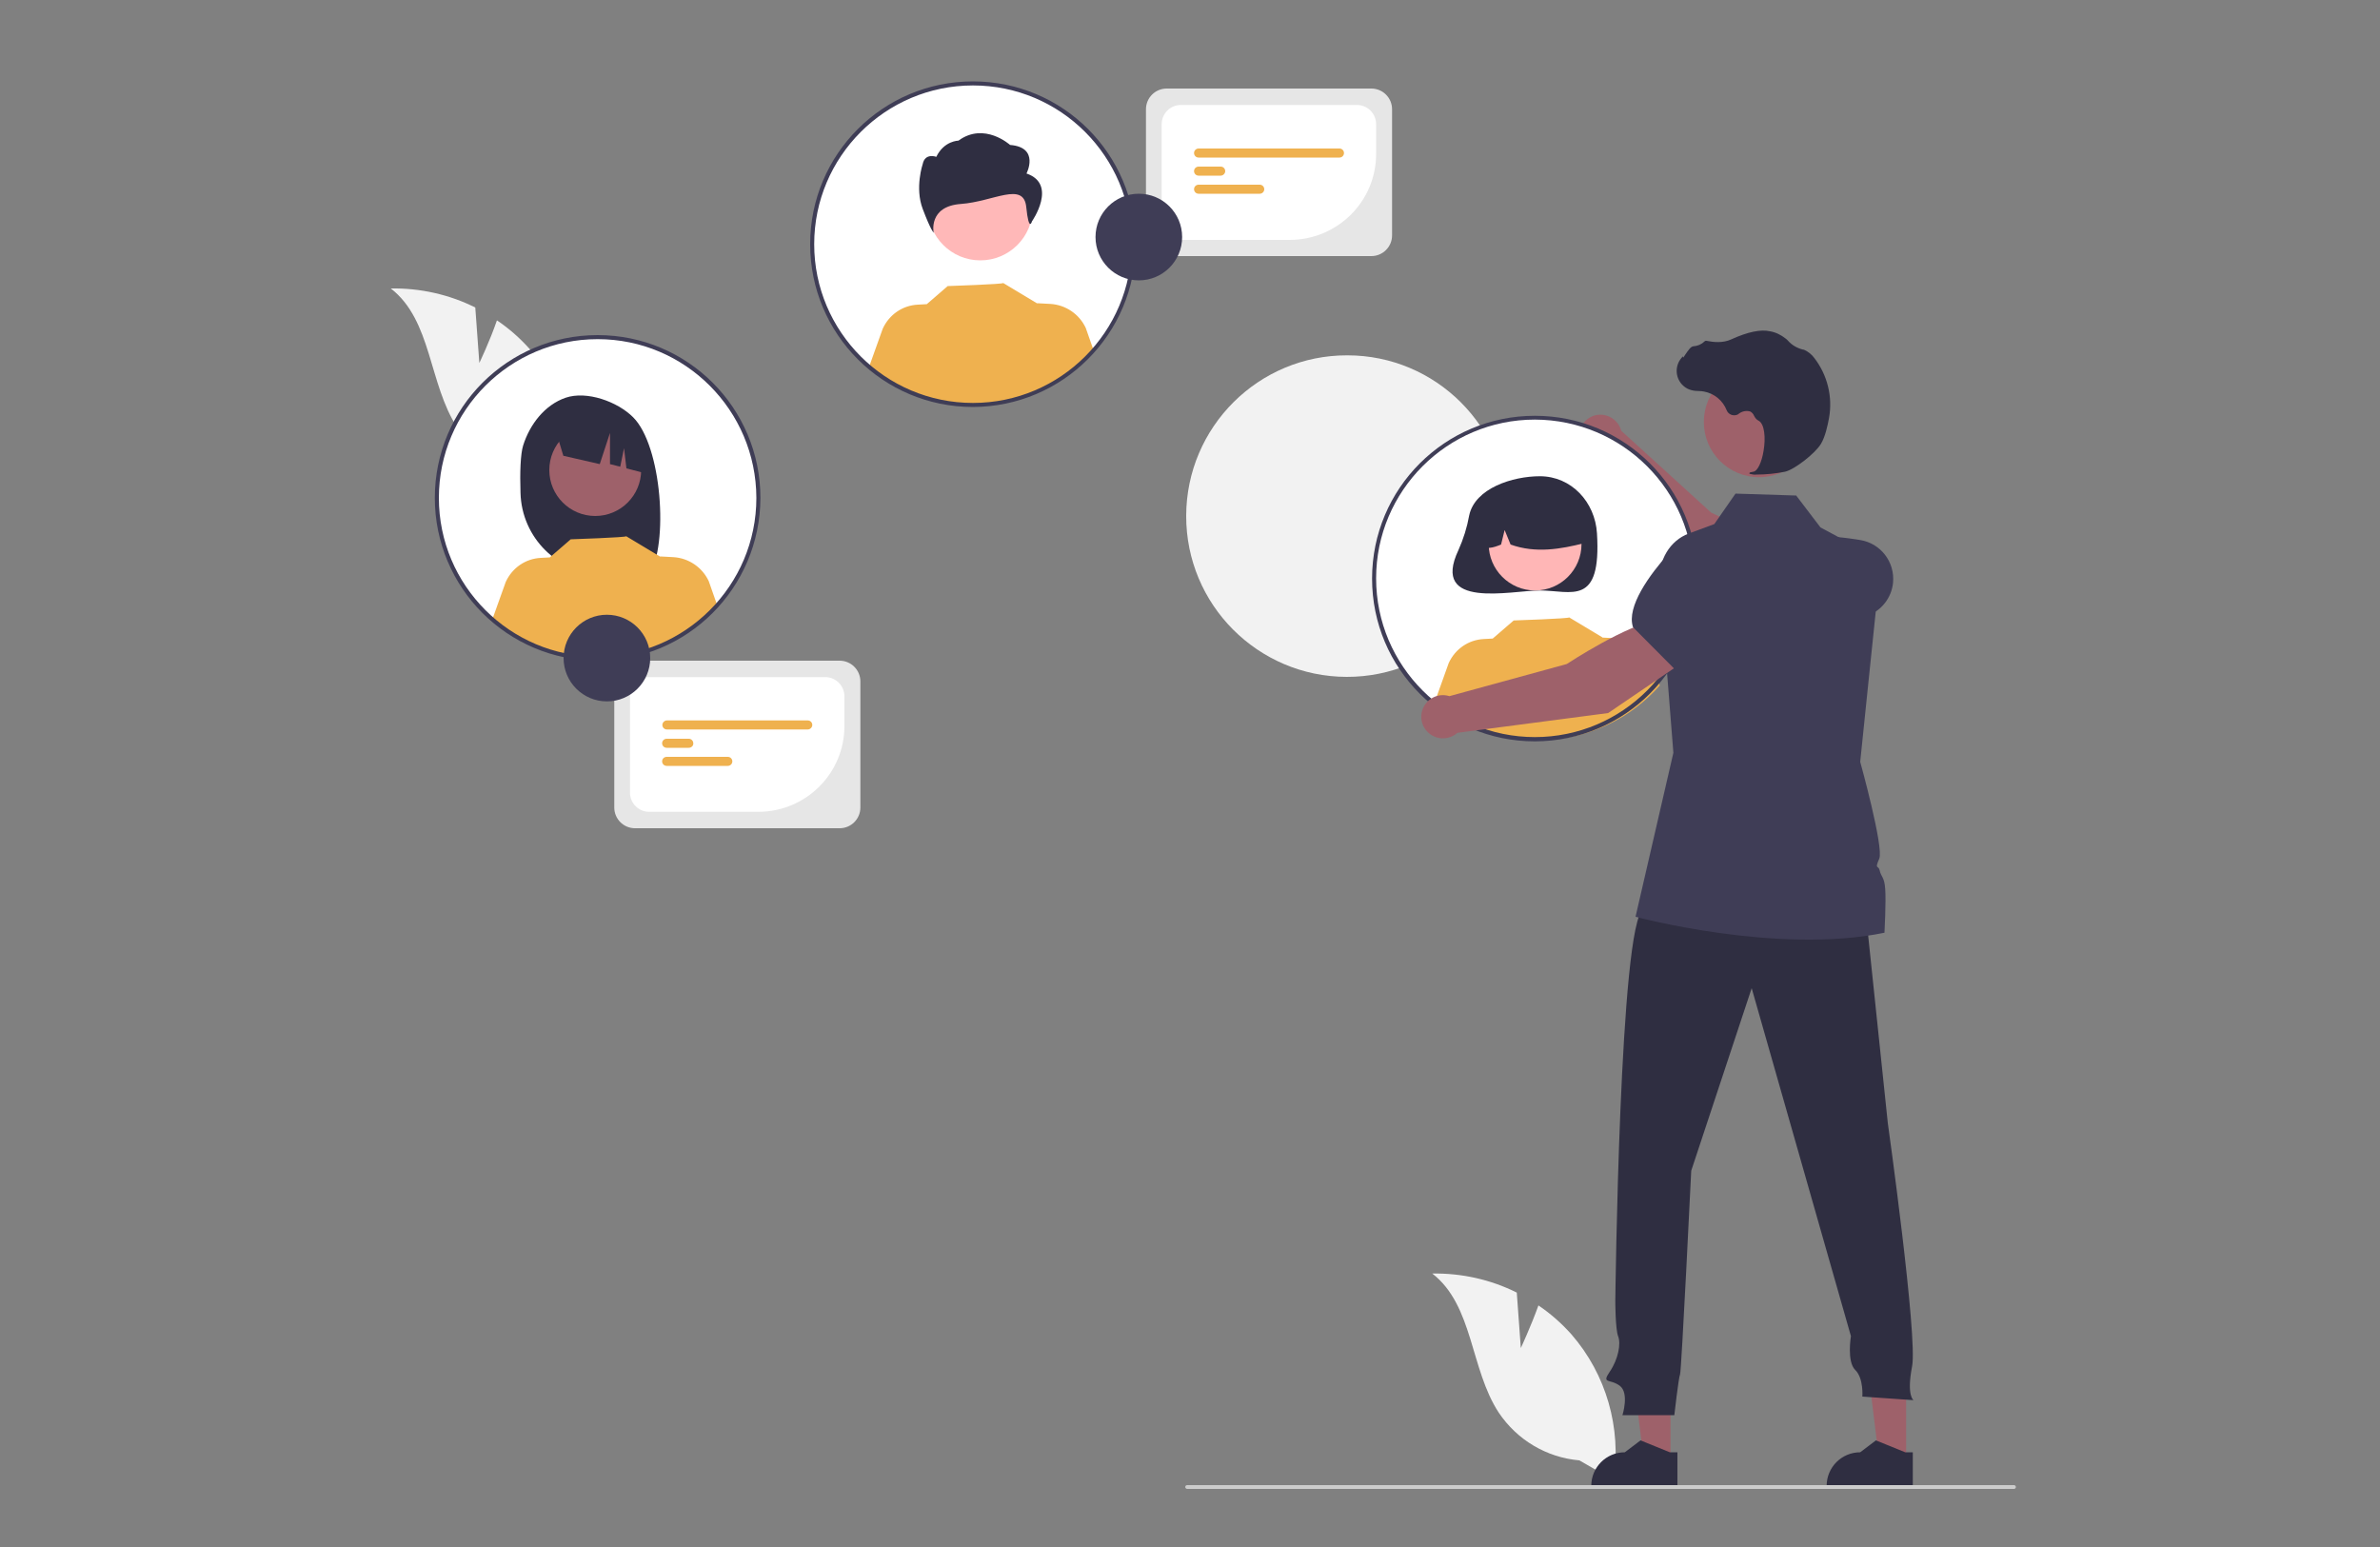 <?xml version="1.0" encoding="UTF-8"?> <!-- Generator: Adobe Illustrator 23.0.3, SVG Export Plug-In . SVG Version: 6.00 Build 0) --> <svg xmlns="http://www.w3.org/2000/svg" xmlns:xlink="http://www.w3.org/1999/xlink" version="1.1" id="a5b77d5f-9bf3-4d40-8d61-3974eaa3afbb" x="0px" y="0px" width="1000px" height="650px" viewBox="0 0 1000 650" style="enable-background:new 0 0 1000 650;" xml:space="preserve"><rect x="0" y="0" width="1000" height="650" fill="#808080" stroke="none"/> <style type="text/css"> .st0{fill:#F2F2F2;} .st1{fill:#9E616A;} .st2{fill:#3F3D56;} .st3{fill:#FFFFFF;} .st4{fill:#2F2E41;} .st5{fill:#FFB6B6;} .st6{fill:#EFB14F;} .st7{fill:#CCCCCC;} .st8{fill:#FFB8B8;} .st9{fill:#E6E6E6;} </style> <path class="st0" d="M633.5,217c-0.1,37.3-30.4,67.5-67.7,67.4c-37.3-0.1-67.5-30.4-67.4-67.7c0.1-37.3,30.4-67.5,67.7-67.4l0,0 c37.2,0,67.4,30.1,67.4,67.3C633.5,216.7,633.5,216.8,633.5,217z"></path> <path class="st1" d="M746,256.3l9.5-18.1c-8.5-10.3-36.5-22.8-36.5-22.8L681.2,181c-1.3-4.8-6.2-7.7-11-6.5c-4.8,1.3-7.7,6.2-6.5,11 c0.8,3.1,3.3,5.6,6.4,6.4l40.9,49L746,256.3z"></path> <path class="st2" d="M741.4,255.1l13.4,4.3c9.8,3.1,20.3,2.9,29.9-0.7l0,0c5.9-2.2,10.1-7.6,10.7-13.9l0,0 c0.8-8.7-5.2-16.5-13.8-17.9c-12.6-2.1-28.8-3.1-34.6,3.8l-0.1,0.1L741.4,255.1z"></path> <circle class="st3" cx="644.9" cy="243.1" r="67.6"></circle> <path class="st4" d="M617.3,216.6c-0.9,5-2.4,9.8-4.5,14.5c-11.9,25.2,22,17,34.2,17c13.3,0,25.9,7,24-24c-0.8-13.2-10.8-24-24-24 C635.6,200.1,619.7,205.1,617.3,216.6z"></path> <circle class="st5" cx="645" cy="228.6" r="19.5"></circle> <path class="st4" d="M631.7,208.7c10.5-6.4,24.3-3.1,30.7,7.4c2.2,3.6,3.3,7.8,3.3,12.1c-9.9,2.5-20.4,4.4-31,0.6l-2.5-6.1l-1.5,6.1 c-3.2,1.3-6.5,2.4-9.7,0C620.7,220.6,624.8,213,631.7,208.7z"></path> <path class="st6" d="M697.4,288c-24.4,27.7-66.4,30.8-94.5,6.8l5.8-16.2c2.7-5.9,8.3-9.8,14.8-10.1l3.7-0.2l8.8-7.6 c0,0,23.7-0.8,23.3-1.3l14.3,8.6l0-0.1l5.6,0.3c6.4,0.4,12.1,4.3,14.8,10.1L697.4,288z"></path> <path class="st0" d="M639,566.4l-1.7-23.3c-11-5.5-23.2-8.2-35.5-8c17.3,13.4,15.9,40.1,27.9,58.4c7.7,11.5,20.1,18.9,33.9,20.1 l14.4,8.3c3.3-22-3.1-44.4-17.7-61.2c-4.1-4.6-8.7-8.7-13.9-12.2C643.2,557.4,639,566.4,639,566.4z"></path> <path class="st0" d="M201.4,152.5l-1.7-23.3c-11-5.5-23.2-8.2-35.5-8c17.3,13.4,15.9,40.1,27.9,58.4c7.7,11.5,20.1,18.9,33.9,20.1 l14.4,8.3c3.3-22-3.1-44.4-17.7-61.2c-4.1-4.6-8.7-8.7-13.9-12.2C205.7,143.6,201.4,152.5,201.4,152.5z"></path> <polygon class="st1" points="701.9,613.9 690.7,613.9 685.4,570.6 701.9,570.6 "></polygon> <path class="st4" d="M704.8,624.8l-36.2,0v-0.5c0-7.8,6.3-14.1,14.1-14.1h0l6.6-5l12.3,5l3.2,0L704.8,624.8z"></path> <polygon class="st1" points="800.9,613.9 789.6,613.9 784.3,570.6 800.9,570.6 "></polygon> <path class="st4" d="M803.7,624.8l-36.2,0v-0.5c0-7.8,6.3-14.1,14.1-14.1h0l6.6-5l12.3,5l3.2,0L803.7,624.8z"></path> <path class="st4" d="M783.8,382.2l9.4,89.7c0,0,12.6,89.8,10.2,102.2c-2.4,12.4,0.6,14.2,0.6,14.2l-21.5-1.5c0,0,0.6-7.7-3-11.2 s-1.8-14.2-1.8-14.2L736,415.2l-25.4,76.7c0,0-4.1,84.4-4.7,85.6c-0.6,1.2-2.4,17.1-2.4,17.1h-21.8c0,0,3-9.4-1.2-12.4 c-4.1-3-7.7-0.6-4.1-5.9s4.7-11.8,3.5-14.8c-1.2-3-1.2-14.8-1.2-14.8s1.8-159.3,11.8-164.6S783.8,382.2,783.8,382.2z"></path> <circle class="st1" cx="739.1" cy="177.3" r="23.2"></circle> <path class="st2" d="M791.8,391.9c-45,9.3-104.6-6.7-104.6-6.7l15.9-68.9l-5.7-72.1c-0.7-8.8,4.3-17.1,12.1-20l10.8-4l8.9-12.8 l25.5,0.8l10.2,13.4l8,4.3l17.4,9.2l0.1,0v0l-5.5,53l-3.3,32c0,0,10,36,8,40.7c-2.1,4.8-0.3,2.5,0.2,5c0.5,2.5,2,2.7,2.3,7.7 C792.5,378.7,791.8,391.9,791.8,391.9z"></path> <path class="st7" d="M846.2,625.6H498.8c-0.4,0-0.8-0.4-0.8-0.8c0-0.4,0.3-0.8,0.8-0.8h347.4c0.4,0,0.8,0.3,0.8,0.8 S846.6,625.6,846.2,625.6z"></path> <path class="st4" d="M737.9,199.4c4.1,0,8.1-0.4,12.1-1.2c4-0.9,12.7-7.7,15.1-11.7l0,0c1.8-3,2.8-7.6,3.4-10.9 c1.6-8.9-0.7-18.1-6.2-25.2c-1.1-1.5-2.5-2.6-4.2-3.4c-0.1-0.1-0.3-0.1-0.5-0.1c-2.4-0.6-4.6-1.8-6.3-3.7c-0.3-0.4-0.7-0.7-1.1-1 c-1.9-1.5-4.1-2.6-6.5-3c-3.8-0.9-9.3,0.2-16.3,3.4c-3.5,1.6-7.4,1.2-10.4,0.6c-0.3-0.1-0.7,0.1-0.9,0.3c-1.2,1.2-2.9,1.9-4.6,2 c-1.1,0.1-2.1,1.6-3.4,3.5c-0.3,0.4-0.6,1-0.9,1.3l-0.1-0.6l-0.6,0.7c-3,3.5-2.6,8.8,0.9,11.8c0.9,0.8,2,1.4,3.2,1.7 c1.1,0.3,2.2,0.4,3.3,0.4c0.7,0,1.4,0.1,2,0.2c4.4,0.8,8,3.8,9.6,7.9c0.7,1.7,2.6,2.5,4.3,1.9c0.3-0.1,0.5-0.2,0.7-0.4 c1.4-1.1,3.2-1.5,4.9-1c0.7,0.4,1.3,1,1.6,1.8c0.4,0.8,1,1.6,1.8,2c2.7,1.3,3.1,7.5,2.2,12.7c-0.8,5-2.6,8.6-4.3,8.8 c-1.3,0.2-1.5,0.3-1.6,0.5l-0.1,0.2l0.2,0.2C736.4,199.4,737.2,199.5,737.9,199.4z"></path> <path class="st2" d="M644.9,311.5c-37.8,0-68.4-30.6-68.4-68.4s30.6-68.4,68.4-68.4s68.4,30.6,68.4,68.4l0,0 C713.3,280.8,682.7,311.4,644.9,311.5z M644.9,176.3c-36.8,0-66.7,29.9-66.7,66.7s29.9,66.7,66.7,66.7s66.7-29.9,66.7-66.7l0,0 C711.6,206.2,681.7,176.4,644.9,176.3z"></path> <circle class="st3" cx="408.8" cy="102.6" r="67.6"></circle> <circle class="st8" cx="411.9" cy="87.4" r="22"></circle> <path id="f183d98d-beca-4def-af6d-fbe16b93cf6a" class="st4" d="M431.3,72.9c0,0,5.7-11-6.9-12c0,0-10.8-9.8-21.7-1.8 c0,0-6,0-9.3,6.8c0,0-4.7-1.8-5.7,3c0,0-3.4,10,0,18.9c3.4,9,4.6,10,4.6,10s-2.4-11.1,11.4-12.1c13.8-1,26.4-9.6,27.5,1.3 s2.4,6,2.4,6S444.5,77.4,431.3,72.9z"></path> <path class="st6" d="M459.6,147.5c-24.4,27.7-66.4,30.8-94.5,6.8l5.8-16.2c2.7-5.9,8.3-9.8,14.8-10.1l3.7-0.2l8.8-7.6 c0,0,23.7-0.8,23.3-1.3l14.3,8.6l0-0.1l5.6,0.3c6.4,0.4,12.1,4.3,14.8,10.1L459.6,147.5z"></path> <path class="st2" d="M408.8,171c-37.8,0-68.4-30.6-68.4-68.4s30.6-68.4,68.4-68.4s68.4,30.6,68.4,68.4l0,0 C477.1,140.3,446.5,170.9,408.8,171z M408.8,35.9c-36.8,0-66.7,29.9-66.7,66.7s29.9,66.7,66.7,66.7s66.7-29.9,66.7-66.7l0,0 C475.4,65.7,445.6,35.9,408.8,35.9z"></path> <circle class="st3" cx="251.1" cy="209.2" r="67.6"></circle> <path class="st4" d="M219.8,187.2c2.8-8.9,9.1-17.1,17.9-20.1c8.8-3,21.7,1.6,28.3,8.2c12.1,12,15,53.4,6.7,66.5 c-1.7-0.1-7.3-0.2-9-0.2l-2.4-7.9v7.8c-2.7-0.1-5.3-0.1-8-0.2c-18.8-0.2-34.1-15.3-34.6-34.2C218.4,198.5,218.7,190.7,219.8,187.2z"></path> <circle class="st1" cx="250.1" cy="197.5" r="19.3"></circle> <path class="st4" d="M233.4,180.6l22.2-11.1l0,0c9.2,4.2,15.5,13,16.3,23.1l0.6,6.6l-9.3-2.4l-1-8.5l-1.6,7.8l-4.3-1.1l0-13.1 l-4.3,13.1l-15.3-3.5L233.4,180.6z"></path> <path class="st6" d="M301.2,253.9c-24.4,27.7-66.4,30.8-94.5,6.8l5.8-16.2c2.7-5.9,8.3-9.8,14.8-10.1l3.7-0.2l8.8-7.6 c0,0,23.7-0.8,23.3-1.3l14.3,8.6l0-0.1l5.6,0.3c6.4,0.4,12.1,4.3,14.8,10.1L301.2,253.9z"></path> <path class="st2" d="M251.1,277.6c-37.8,0-68.4-30.6-68.4-68.4s30.6-68.4,68.4-68.4s68.4,30.6,68.4,68.4l0,0 C319.4,247,288.8,277.6,251.1,277.6z M251.1,142.5c-36.8,0-66.7,29.9-66.7,66.7s29.9,66.7,66.7,66.7s66.7-29.9,66.7-66.7l0,0 C317.7,172.4,287.9,142.5,251.1,142.5L251.1,142.5z"></path> <path class="st1" d="M707.3,278.1l-10.2-17.7c-13.2,1.7-38.8,18.6-38.8,18.6L609,292.5c-4.8-1.5-9.8,1.1-11.4,5.9 c-1.5,4.8,1.1,9.8,5.9,11.4c3.1,1,6.5,0.2,8.9-1.9l63.3-8.3L707.3,278.1z"></path> <path class="st2" d="M703.8,281.3l22.9-19.2l3.3-15.4c1.3-6.2-1-12.6-6-16.5l0,0c-6.9-5.4-16.7-4.5-22.6,2 c-8.5,9.5-18,22.7-15.3,31.2l0,0.1L703.8,281.3z"></path> <path class="st9" d="M352.8,348h-86c-4.8,0-8.7-3.9-8.7-8.7v-53c0-4.8,3.9-8.7,8.7-8.7h86c4.8,0,8.7,3.9,8.7,8.7v53 C361.5,344.1,357.6,348,352.8,348z"></path> <path class="st3" d="M318.6,341.1h-45.8c-4.5,0-8.1-3.6-8.1-8.1v-40.4c0-4.5,3.6-8.1,8.1-8.1h73.9c4.5,0,8.1,3.6,8.1,8.1v12.3 C354.9,324.9,338.6,341.1,318.6,341.1z"></path> <path class="st6" d="M339.4,306.5h-59.2c-1.1,0-1.9-0.9-1.9-1.9s0.9-1.9,1.9-1.9h59.2c1.1,0,1.9,0.9,1.9,1.9 S340.4,306.5,339.4,306.5L339.4,306.5z"></path> <path class="st6" d="M289.4,314.2h-9.3c-1.1,0-1.9-0.9-1.9-1.9c0-1.1,0.9-1.9,1.9-1.9h9.3c1.1,0,1.9,0.9,1.9,1.9 C291.4,313.3,290.5,314.2,289.4,314.2C289.4,314.2,289.4,314.2,289.4,314.2z"></path> <path class="st6" d="M305.8,321.8h-25.7c-1.1,0-1.9-0.9-1.9-1.9c0-1.1,0.9-1.9,1.9-1.9h25.7c1.1,0,1.9,0.9,1.9,1.9 C307.7,320.9,306.9,321.8,305.8,321.8L305.8,321.8z"></path> <circle class="st2" cx="255" cy="276.5" r="18.2"></circle> <path class="st9" d="M576.2,107.6h-86c-4.8,0-8.7-3.9-8.7-8.7v-53c0-4.8,3.9-8.7,8.7-8.7h86c4.8,0,8.7,3.9,8.7,8.7v53 C584.9,103.7,581,107.6,576.2,107.6z"></path> <path class="st3" d="M542,100.8h-45.8c-4.5,0-8.1-3.6-8.1-8.1V52.2c0-4.5,3.6-8.1,8.1-8.1h73.9c4.5,0,8.1,3.6,8.1,8.1v12.3 C578.3,84.5,562.1,100.7,542,100.8z"></path> <path class="st6" d="M562.8,66.2h-59.2c-1.1,0-1.9-0.9-1.9-1.9c0-1.1,0.9-1.9,1.9-1.9c0,0,0,0,0,0h59.2c1.1,0,1.9,0.9,1.9,1.9 C564.7,65.3,563.9,66.2,562.8,66.2C562.8,66.2,562.8,66.2,562.8,66.2L562.8,66.2z"></path> <path class="st6" d="M512.9,73.8h-9.3c-1.1,0-1.9-0.9-1.9-1.9c0-1.1,0.9-1.9,1.9-1.9c0,0,0,0,0,0h9.3c1.1,0,1.9,0.9,1.9,1.9 C514.8,72.9,513.9,73.8,512.9,73.8C512.9,73.8,512.9,73.8,512.9,73.8L512.9,73.8z"></path> <path class="st6" d="M529.3,81.4h-25.7c-1.1,0-1.9-0.9-1.9-1.9c0-1.1,0.9-1.9,1.9-1.9h25.7c1.1,0,1.9,0.9,1.9,1.9 C531.2,80.6,530.3,81.4,529.3,81.4L529.3,81.4z"></path> <circle class="st2" cx="478.5" cy="99.6" r="18.2"></circle> </svg> 